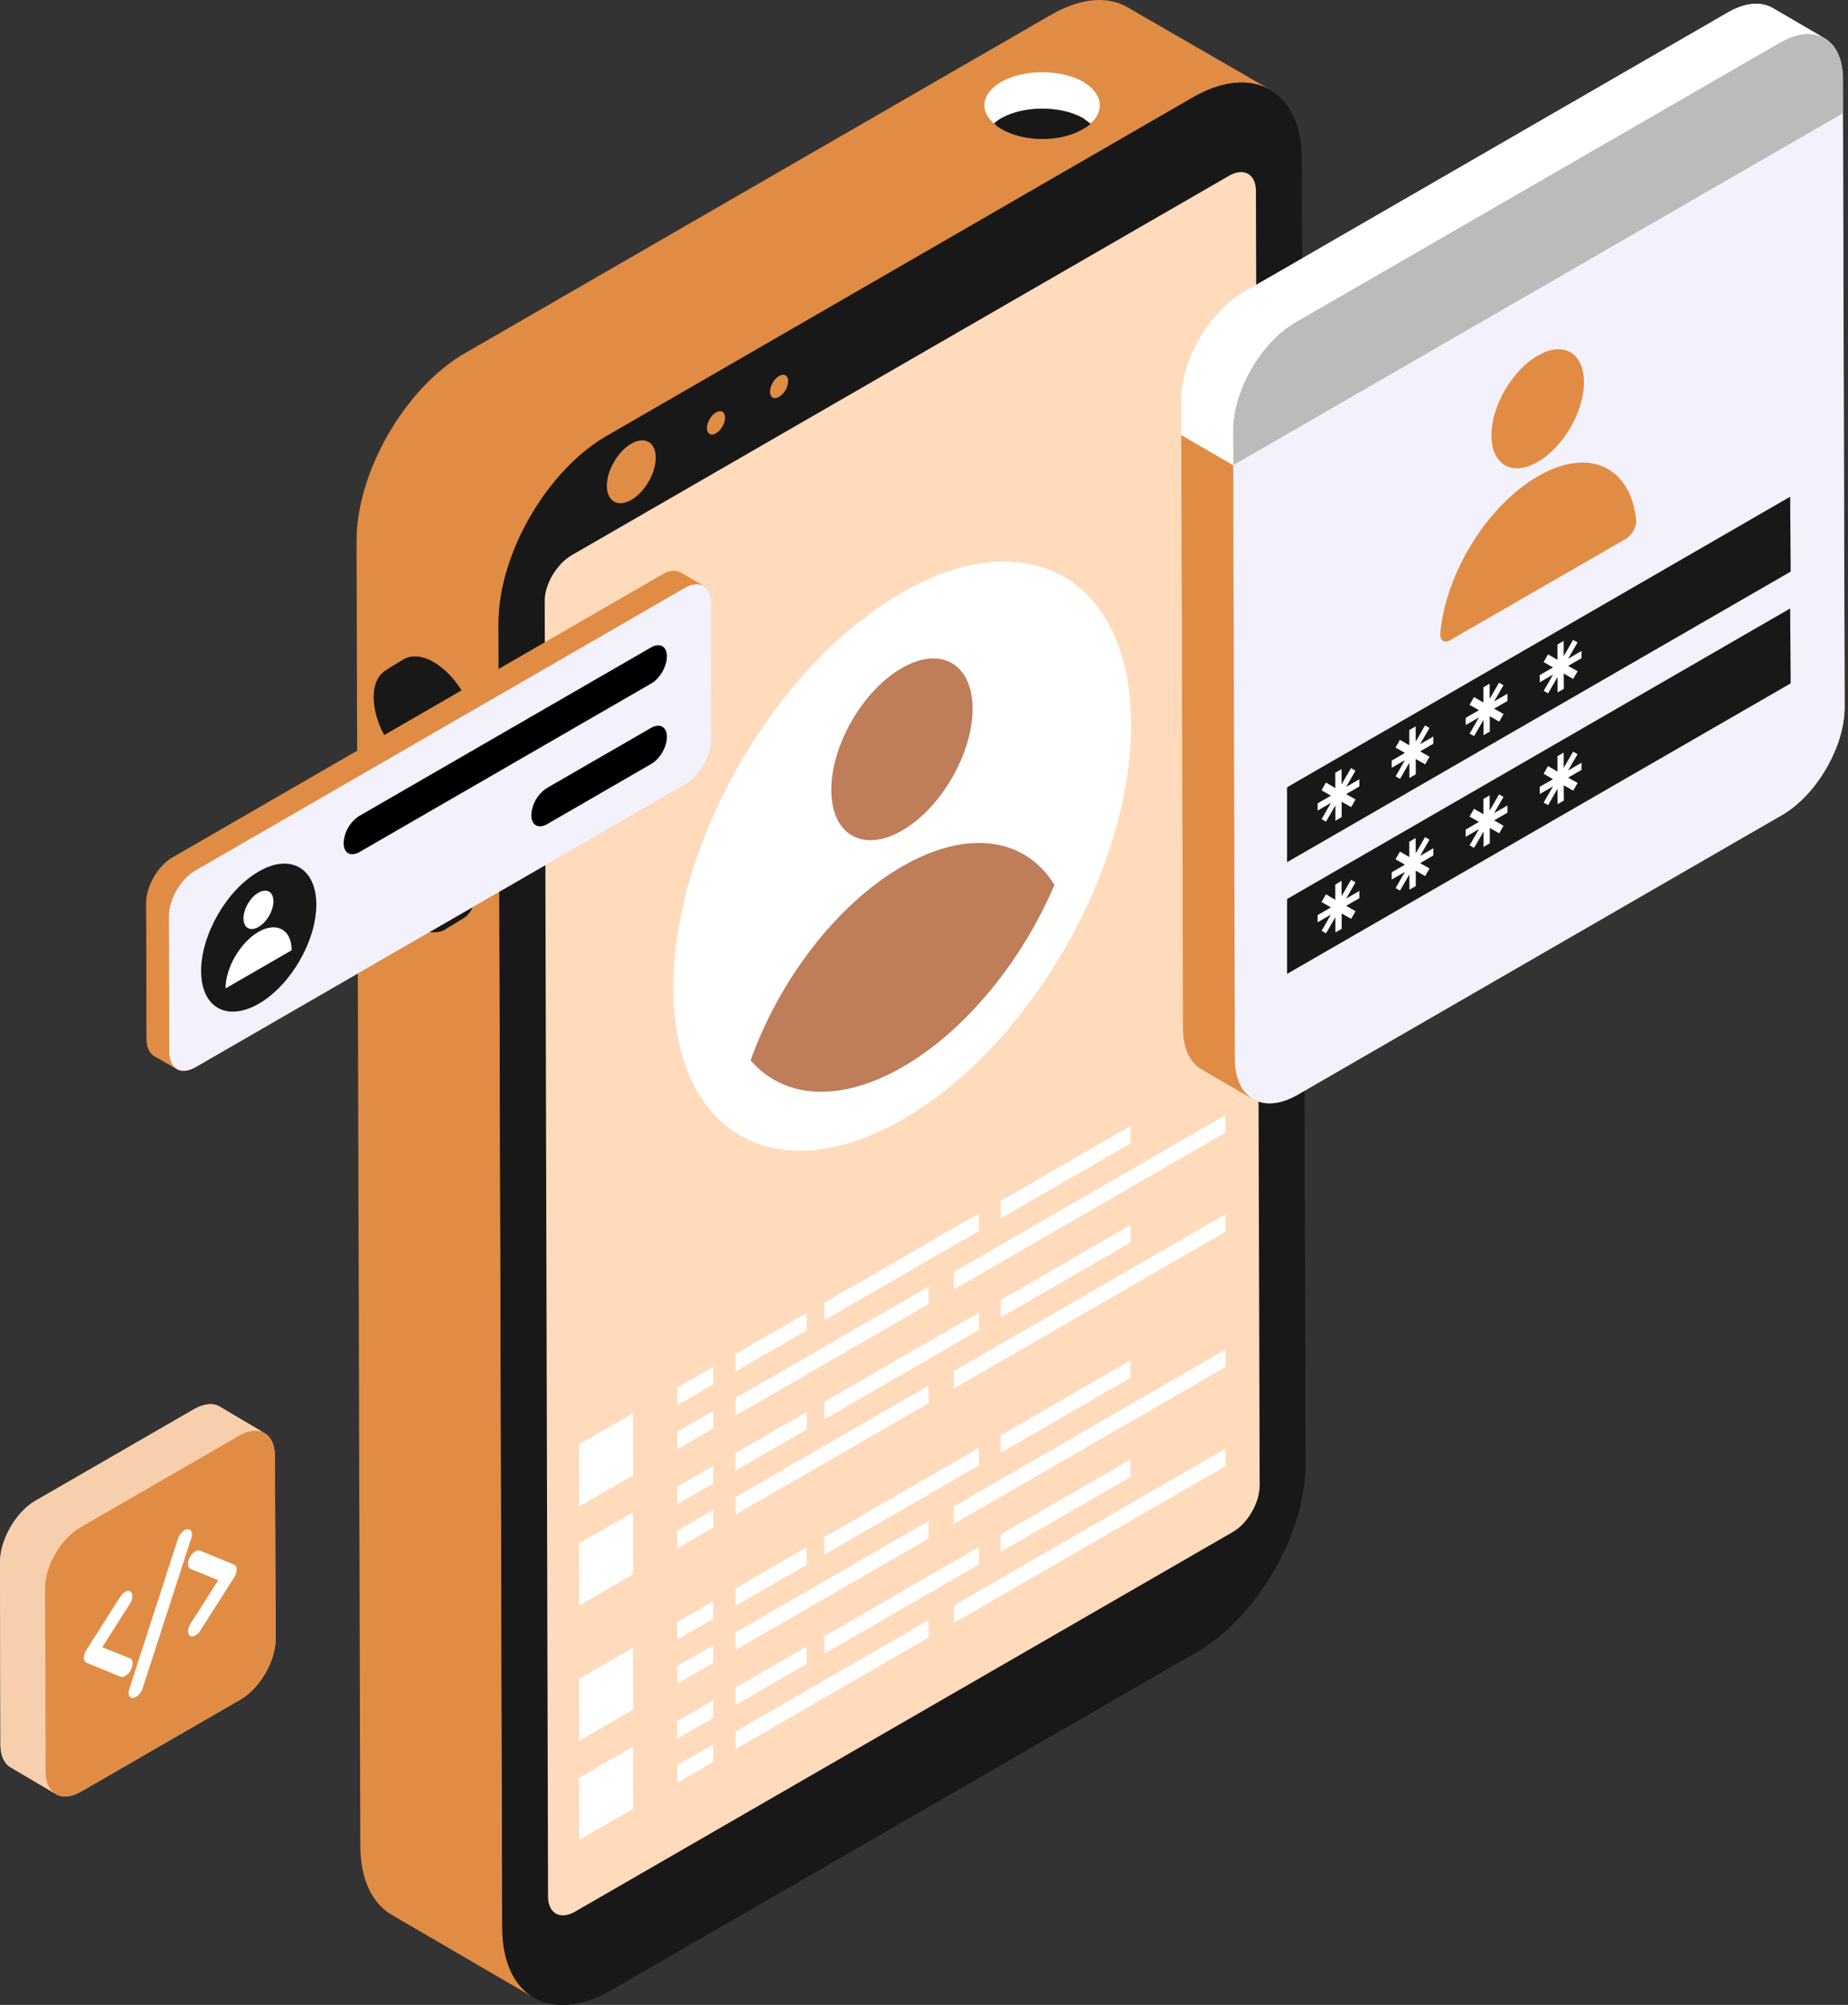 <?xml version="1.0" encoding="UTF-8"?> <svg xmlns="http://www.w3.org/2000/svg" width="59" height="64" viewBox="0 0 59 64" fill="none"><rect x="0" y="0" width="59" height="64" fill="#333333" stroke="none"/> <path d="M41.68 46.737C41.68 48.937 40.133 51.617 38.227 52.724L19.52 63.524C18.453 64.137 17.493 64.137 16.853 63.631C16.893 63.671 16.92 63.697 16.947 63.711L12.52 61.137C11.893 60.777 11.507 60.004 11.507 58.911L11.387 17.271C11.387 15.071 12.933 12.391 14.84 11.284L33.547 0.484C34.52 -0.076 35.387 -0.129 36.013 0.244L40.413 2.791C40.44 2.804 40.467 2.817 40.493 2.844C41.147 3.177 41.56 3.964 41.56 5.097L41.68 46.737Z" fill="#181818"></path> <path d="M40.556 2.865C39.916 2.505 39.05 2.559 38.09 3.105L19.369 13.919C17.463 15.012 15.916 17.692 15.916 19.892L16.036 61.545C16.036 62.639 16.423 63.412 17.049 63.772L12.516 61.132C11.889 60.772 11.503 59.999 11.503 58.905L11.383 17.265C11.383 15.065 12.93 12.385 14.836 11.279L33.543 0.479C34.516 -0.081 35.383 -0.135 36.01 0.239L40.556 2.865Z" fill="#E18C44"></path> <path d="M38.084 3.112C39.999 2.005 41.555 2.893 41.561 5.093L41.679 46.74C41.685 48.94 40.139 51.619 38.225 52.724L19.516 63.524C17.601 64.631 16.045 63.743 16.039 61.544L15.921 19.896C15.915 17.696 17.461 15.019 19.375 13.913L38.084 3.112Z" fill="#181818"></path> <path d="M40.217 47.421C40.217 47.968 39.831 48.635 39.364 48.901L18.364 61.021C17.884 61.301 17.497 61.075 17.497 60.541L17.39 19.208C17.377 18.675 17.764 18.008 18.244 17.728L39.244 5.608C39.711 5.341 40.097 5.555 40.097 6.101L40.217 47.421Z" fill="#FFDBBC"></path> <path d="M20.153 14.164C20.584 13.915 20.935 14.115 20.936 14.609C20.936 15.104 20.589 15.708 20.157 15.956C19.727 16.205 19.377 16.005 19.376 15.511C19.375 15.015 19.723 14.413 20.152 14.164H20.153ZM22.86 13.165C23.019 13.073 23.148 13.148 23.149 13.332C23.144 13.432 23.115 13.53 23.064 13.616C23.014 13.703 22.944 13.776 22.86 13.831C22.7 13.924 22.571 13.849 22.569 13.667C22.569 13.483 22.7 13.259 22.86 13.165ZM24.873 12.004C25.033 11.911 25.163 11.985 25.163 12.169C25.157 12.27 25.128 12.367 25.078 12.454C25.028 12.541 24.958 12.615 24.873 12.669C24.713 12.761 24.584 12.687 24.584 12.504C24.584 12.32 24.713 12.096 24.873 12.004Z" fill="#E18C44"></path> <path d="M34.583 2.611C33.867 2.204 32.687 2.204 31.971 2.611C31.332 2.978 31.255 3.539 31.739 3.944C31.809 3.878 31.887 3.819 31.971 3.771C32.687 3.366 33.867 3.366 34.583 3.771L34.815 3.944C35.279 3.539 35.201 2.978 34.583 2.611Z" fill="white"></path> <path d="M31.97 3.771C31.886 3.819 31.808 3.877 31.738 3.944C31.808 4.011 31.886 4.07 31.97 4.119C32.705 4.545 33.866 4.545 34.582 4.119C34.66 4.08 34.737 4.023 34.814 3.964V3.947L34.582 3.773C33.866 3.367 32.686 3.367 31.97 3.773V3.771ZM15.173 28.457C15.173 28.884 15.026 29.177 14.786 29.311L14.266 29.631C14.026 29.817 13.666 29.804 13.266 29.577C12.533 29.151 11.933 28.111 11.933 27.271C11.933 26.844 12.08 26.551 12.32 26.417C12.333 26.404 12.346 26.391 12.36 26.391L12.893 26.057C13.133 25.924 13.48 25.937 13.84 26.151C14.586 26.577 15.173 27.617 15.173 28.457ZM11.933 22.257C11.933 21.804 12.106 21.497 12.373 21.377C12.346 21.377 12.333 21.377 12.32 21.391L12.893 21.044C13.133 20.911 13.48 20.924 13.84 21.137C14.586 21.564 15.173 22.591 15.173 23.444C15.173 23.857 15.026 24.164 14.786 24.297L14.293 24.591C14.266 24.617 14.24 24.631 14.213 24.644C13.973 24.791 13.64 24.764 13.266 24.551C12.533 24.137 11.933 23.097 11.933 22.257Z" fill="#181818"></path> <path d="M13.847 21.139C13.475 20.925 13.14 20.905 12.896 21.045L12.324 21.397C12.567 21.256 12.903 21.276 13.275 21.491C14.011 21.916 14.606 22.947 14.604 23.793C14.603 24.215 14.454 24.511 14.215 24.649L14.787 24.299C15.027 24.16 15.174 23.863 15.176 23.443C15.178 22.596 14.583 21.564 13.847 21.139Z" fill="#181818"></path> <path d="M13.273 21.491C12.537 21.064 11.937 21.407 11.935 22.253C11.933 23.1 12.528 24.132 13.265 24.557C14.001 24.983 14.601 24.64 14.604 23.793C14.605 22.947 14.011 21.916 13.273 21.491Z" fill="#181818"></path> <path d="M13.847 26.155C13.475 25.941 13.14 25.921 12.896 26.061L12.324 26.413C12.567 26.272 12.903 26.292 13.275 26.507C14.011 26.931 14.606 27.963 14.604 28.809C14.603 29.231 14.454 29.527 14.215 29.665L14.787 29.315C15.027 29.175 15.174 28.879 15.176 28.459C15.178 27.612 14.583 26.58 13.847 26.155Z" fill="#181818"></path> <path d="M13.273 26.507C12.537 26.08 11.937 26.422 11.935 27.27C11.933 28.116 12.528 29.147 13.265 29.574C14.001 29.999 14.601 29.656 14.604 28.81C14.605 27.963 14.011 26.931 13.273 26.507Z" fill="#181818"></path> <path d="M8.8 52.311C8.8 53.031 8.293 53.898 7.667 54.258L2.587 57.191C2.267 57.378 1.987 57.391 1.787 57.271C1.76 57.258 1.747 57.245 1.72 57.231L0.347 56.418C0.147 56.311 0.013 56.058 0.013 55.698L0 49.871C0 49.151 0.507 48.271 1.12 47.911L6.2 44.978C6.52 44.804 6.8 44.778 7.013 44.898L8.4 45.724C8.627 45.831 8.773 46.098 8.773 46.471L8.8 52.311Z" fill="#F8CFAC"></path> <path d="M1.784 57.269C1.581 57.152 1.456 56.901 1.456 56.545L1.439 50.713C1.437 49.996 1.937 49.121 2.563 48.761L7.643 45.828C7.957 45.647 8.243 45.629 8.449 45.749L7.012 44.903C6.805 44.783 6.52 44.8 6.207 44.981L1.125 47.915C0.5 48.275 0 49.149 0.001 49.867L0.019 55.699C0.019 56.055 0.144 56.305 0.347 56.423L1.784 57.269Z" fill="#F8CFAC"></path> <path d="M7.642 45.827C8.269 45.467 8.777 45.758 8.78 46.476L8.796 52.307C8.798 53.026 8.292 53.896 7.666 54.256L2.586 57.19C1.961 57.55 1.457 57.263 1.456 56.545L1.438 50.714C1.437 49.996 1.937 49.121 2.562 48.761L7.642 45.827Z" fill="#E18C44"></path> <path d="M3.993 50.815C4.057 50.778 4.123 50.772 4.168 50.809C4.252 50.871 4.244 51.045 4.144 51.2L3.265 52.581L4.153 52.938C4.249 52.977 4.263 53.14 4.18 53.304C4.139 53.385 4.076 53.453 3.999 53.5C3.949 53.528 3.895 53.54 3.848 53.524L2.759 53.076C2.708 53.052 2.679 52.996 2.679 52.92C2.681 52.832 2.708 52.746 2.757 52.672L3.841 50.969C3.879 50.907 3.931 50.854 3.993 50.815ZM5.892 48.847C5.922 48.828 5.956 48.818 5.991 48.815C6.108 48.809 6.159 48.94 6.105 49.107L4.553 53.894C4.517 54.008 4.442 54.106 4.34 54.171L4.244 54.203C4.125 54.214 4.075 54.078 4.129 53.916L5.679 49.124C5.719 49.004 5.804 48.898 5.892 48.847ZM6.233 49.522C6.288 49.489 6.344 49.48 6.388 49.499L7.477 49.947C7.528 49.965 7.557 50.022 7.557 50.103C7.553 50.191 7.526 50.277 7.477 50.351L6.391 52.057C6.353 52.118 6.302 52.169 6.24 52.206C6.173 52.245 6.109 52.252 6.063 52.216C5.979 52.15 5.991 51.974 6.087 51.822L6.967 50.444L6.083 50.08C5.985 50.04 5.972 49.879 6.056 49.719C6.095 49.638 6.157 49.569 6.233 49.522ZM20.208 55.76L20.213 57.739L18.489 58.735L18.484 56.755L20.208 55.76ZM22.769 54.28V54.837L21.623 55.502L21.62 54.944L22.769 54.28ZM31.252 49.383L31.253 49.94L26.32 52.789L26.317 52.232L31.252 49.383ZM39.123 46.244L39.124 46.801L30.452 51.808V51.251L39.123 46.244ZM36.093 46.587L36.095 47.144L31.948 49.539L31.947 48.981L36.093 46.587ZM25.753 52.557L25.755 53.115L23.479 54.429L23.477 53.872L25.753 52.557ZM22.773 55.684V56.242L21.627 56.904L21.624 56.347L22.773 55.684ZM29.645 51.716L29.647 52.273L23.483 55.834L23.481 55.275L29.645 51.716ZM20.208 52.596L20.213 54.575L18.489 55.571L18.484 53.592L20.208 52.596ZM22.769 51.117V51.675L21.623 52.337L21.62 51.78L22.769 51.117ZM31.252 46.219L31.253 46.776L26.32 49.626L26.317 49.068L31.252 46.219ZM39.123 43.08L39.124 43.639L30.452 48.645V48.088L39.123 43.08ZM36.093 43.424L36.095 43.982L31.948 46.376L31.947 45.819L36.093 43.424ZM25.753 49.394L25.755 49.951L23.479 51.266L23.477 50.708L25.753 49.394ZM22.773 52.52V53.079L21.627 53.742L21.624 53.184L22.773 52.52ZM29.645 48.553L29.647 49.111L23.483 52.669L23.481 52.112L29.645 48.553ZM20.208 48.276L20.213 50.255L18.489 51.251L18.484 49.271L20.208 48.276ZM22.769 46.797V47.355L21.623 48.017L21.62 47.46L22.769 46.797ZM31.252 41.899L31.253 42.456L26.32 45.306L26.317 44.748L31.252 41.899ZM39.123 38.76L39.124 39.319L30.452 44.325V43.768L39.123 38.76ZM36.093 39.104L36.095 39.662L31.948 42.056L31.947 41.499L36.093 39.104ZM25.753 45.074L25.755 45.631L23.479 46.946L23.477 46.388L25.753 45.074ZM22.773 48.2V48.758L21.627 49.422L21.624 48.864L22.773 48.2ZM29.645 44.233L29.647 44.791L23.483 48.349L23.481 47.792L29.645 44.233ZM20.208 45.112L20.213 47.092L18.489 48.088L18.484 46.108L20.208 45.112ZM22.769 43.633V44.191L21.623 44.855L21.62 44.297L22.769 43.633ZM31.252 38.736L31.253 39.294L26.32 42.143L26.317 41.586L31.252 38.736ZM39.123 35.598L39.124 36.155L30.452 41.161V40.604L39.123 35.598ZM36.093 35.94L36.095 36.498L31.948 38.892L31.947 38.335L36.093 35.94ZM25.753 41.911L25.755 42.468L23.479 43.783L23.477 43.225L25.753 41.911ZM22.773 45.038V45.595L21.627 46.258L21.624 45.7L22.773 45.038ZM29.645 41.069L29.647 41.627L23.483 45.187L23.481 44.628L29.645 41.069ZM36.111 23.115C36.124 27.755 32.871 33.395 28.831 35.728C24.791 38.062 21.511 36.195 21.497 31.555C21.484 26.915 24.737 21.262 28.777 18.928C32.817 16.595 36.097 18.475 36.111 23.115Z" fill="white"></path> <path d="M28.788 21.328C30.033 20.608 31.045 21.187 31.051 22.617C31.055 24.049 30.048 25.791 28.803 26.511C27.557 27.231 26.544 26.654 26.54 25.221C26.536 23.791 27.543 22.048 28.788 21.328ZM28.807 27.656C30.916 26.438 32.752 26.759 33.665 28.248C32.635 30.659 30.852 32.884 28.824 34.056C26.797 35.225 25.008 35.062 23.965 33.848C24.868 31.311 26.695 28.875 28.805 27.656H28.807Z" fill="#BF7D5A"></path> <path d="M58.894 22.577C58.894 23.83 58 25.377 56.894 26.017L41.427 34.95C40.853 35.283 40.334 35.297 39.974 35.07C39.944 35.057 39.917 35.039 39.894 35.017L38.347 34.123C38 33.91 37.773 33.47 37.773 32.843L37.72 13.87L39.373 14.83V14.844L58.84 3.604L58.894 22.577Z" fill="#E18C44"></path> <path d="M40.002 35.089L38.349 34.128C37.997 33.916 37.775 33.471 37.775 32.849L37.716 13.876L39.369 14.836L39.428 33.811C39.428 34.432 39.652 34.877 40.002 35.089Z" fill="#E18C44"></path> <path d="M39.372 14.84L58.839 3.609L58.892 22.572C58.896 23.828 58 25.379 56.9 26.015L41.431 34.945C40.324 35.585 39.429 35.068 39.425 33.812L39.372 14.84Z" fill="#F3F1FC"></path> <path d="M58.84 2.497V3.604L39.373 14.844L37.72 13.884V12.777C37.706 11.51 38.6 9.964 39.706 9.324L55.173 0.39C55.733 0.07 56.24 0.044 56.6 0.257L58.173 1.177L58.2 1.19C58.587 1.39 58.827 1.844 58.84 2.497Z" fill="white"></path> <path d="M56.83 1.357C57.931 0.721 58.832 1.236 58.835 2.5L58.839 3.609L39.372 14.849L39.368 13.739C39.365 12.475 40.254 10.928 41.361 10.288L56.83 1.357Z" fill="#BBBBBB"></path> <path d="M56.597 0.26C56.233 0.047 55.73 0.078 55.177 0.396L39.708 9.328C38.6 9.968 37.712 11.515 37.716 12.779L37.718 13.888L39.372 14.848L39.368 13.739C39.365 12.475 40.253 10.928 41.361 10.288L56.829 1.358C57.384 1.038 57.886 1.008 58.251 1.22L56.597 0.26Z" fill="white"></path> <path d="M47.616 13.9C47.616 12.961 48.272 11.824 49.093 11.355C49.903 10.875 50.571 11.261 50.571 12.199C50.571 13.137 49.913 14.275 49.093 14.744C48.284 15.224 47.616 14.837 47.616 13.9ZM52.236 16.597C52.259 16.808 52.107 17.077 51.919 17.195L46.303 20.432C46.115 20.549 45.961 20.443 45.985 20.209C46.149 18.309 47.487 16.128 49.105 15.201C50.723 14.263 52.06 14.896 52.236 16.597Z" fill="#E18C44"></path> <path d="M57.17 21.814L41.092 31.088V28.698L57.154 19.423L57.17 21.814Z" fill="#181818"></path> <path d="M49.922 24.025L49.923 24.513L50.222 23.993L50.366 24.075L50.064 24.595L50.491 24.348V24.578L50.064 24.824L50.368 24.993L50.226 25.238L49.924 25.067L49.927 25.556L49.726 25.672L49.724 25.183L49.426 25.7L49.284 25.62L49.583 25.102L49.158 25.348V25.117L49.583 24.872L49.282 24.701L49.423 24.454L49.723 24.628L49.722 24.14L49.922 24.025ZM42.831 28.119L42.832 28.607L43.134 28.085L43.275 28.169L42.978 28.685L43.399 28.442V28.672L42.978 28.916L43.278 29.088L43.138 29.331L42.835 29.161V29.649L42.635 29.765V29.277L42.335 29.793L42.194 29.713L42.492 29.196L42.067 29.441V29.212L42.492 28.965L42.191 28.794L42.332 28.548L42.632 28.723L42.631 28.235L42.831 28.119ZM47.559 25.389L47.56 25.877L47.859 25.357L48 25.441L47.702 25.957L48.128 25.712V25.942L47.702 26.188L48.003 26.36L47.863 26.602L47.563 26.43V26.92L47.363 27.036V26.547L47.063 27.064L46.919 26.985L47.218 26.468L46.795 26.712V26.481L47.216 26.237L46.916 26.067L47.06 25.819L47.36 25.992L47.359 25.504L47.559 25.389ZM45.196 26.753L45.199 27.241L45.496 26.721L45.638 26.805L45.339 27.321L45.762 27.078V27.308L45.34 27.552L45.64 27.724L45.5 27.966L45.2 27.794V28.284L44.998 28.401L44.996 27.913L44.698 28.429L44.556 28.349L44.855 27.832L44.432 28.076V27.845L44.855 27.601L44.554 27.43L44.694 27.184L44.995 27.358L44.994 26.87L45.196 26.753Z" fill="white"></path> <path d="M57.17 18.247L41.092 27.522V25.131L57.154 15.856L57.17 18.247Z" fill="#181818"></path> <path d="M49.922 20.459L49.923 20.947L50.222 20.427L50.366 20.508L50.064 21.028L50.491 20.781V21.012L50.064 21.257L50.368 21.427L50.226 21.672L49.924 21.5L49.927 21.989L49.726 22.105L49.724 21.616L49.426 22.133L49.284 22.053L49.583 21.536L49.158 21.781V21.551L49.583 21.305L49.282 21.135L49.423 20.888L49.723 21.061L49.722 20.575L49.922 20.459ZM42.831 24.552L42.832 25.04L43.134 24.519L43.275 24.603L42.978 25.119L43.399 24.876V25.105L42.978 25.349L43.278 25.521L43.138 25.764L42.835 25.595V26.083L42.635 26.199V25.711L42.335 26.227L42.194 26.147L42.492 25.629L42.067 25.875V25.645L42.492 25.399L42.191 25.228L42.332 24.981L42.632 25.156L42.631 24.668L42.831 24.552ZM47.559 21.823L47.56 22.311L47.859 21.791L48 21.875L47.702 22.391L48.128 22.145V22.376L47.702 22.621L48.003 22.793L47.863 23.036L47.563 22.864V23.353L47.363 23.469V22.98L47.063 23.497L46.919 23.419L47.218 22.901L46.795 23.145V22.915L47.216 22.671L46.916 22.5L47.06 22.252L47.36 22.425L47.359 21.939L47.559 21.823ZM45.196 23.187L45.199 23.675L45.496 23.155L45.638 23.239L45.339 23.755L45.762 23.512V23.741L45.34 23.985L45.64 24.157L45.5 24.4L45.2 24.228V24.717L44.998 24.835L44.996 24.347L44.698 24.863L44.556 24.783L44.855 24.265L44.432 24.509V24.279L44.855 24.035L44.554 23.864L44.694 23.617L44.995 23.792L44.994 23.304L45.196 23.187Z" fill="white"></path> <path d="M22.72 23.59C22.72 24.124 22.346 24.764 21.88 25.03L6.24 34.071C6 34.204 5.787 34.217 5.64 34.124L4.92 33.711C4.773 33.617 4.68 33.431 4.68 33.164L4.667 28.831C4.667 28.297 5.04 27.644 5.506 27.377L21.146 18.337C21.373 18.204 21.587 18.191 21.747 18.284L22.427 18.684C22.6 18.764 22.706 18.964 22.706 19.244L22.72 23.59Z" fill="#E18C44"></path> <path d="M21.866 18.762C22.331 18.494 22.706 18.713 22.707 19.246L22.72 23.587C22.72 24.121 22.348 24.767 21.883 25.035L6.243 34.065C5.778 34.334 5.403 34.119 5.402 33.585L5.388 29.245C5.388 28.711 5.76 28.061 6.226 27.791L21.866 18.762Z" fill="#F3F1FC"></path> <path d="M5.645 34.124C5.495 34.036 5.401 33.851 5.401 33.585L5.388 29.244C5.388 28.711 5.76 28.06 6.225 27.791L21.865 18.761C22.099 18.628 22.308 18.615 22.46 18.703L21.74 18.285C21.589 18.196 21.379 18.208 21.145 18.343L5.505 27.373C5.04 27.641 4.668 28.292 4.669 28.827L4.683 33.167C4.683 33.432 4.776 33.619 4.925 33.705L5.645 34.124Z" fill="#E18C44"></path> <path d="M21.292 20.952C21.292 21.272 21.071 21.658 20.792 21.818L11.473 27.201C11.193 27.36 10.971 27.233 10.971 26.914C10.979 26.741 11.028 26.572 11.115 26.421C11.201 26.27 11.322 26.142 11.468 26.048L20.788 20.665C21.065 20.505 21.292 20.633 21.292 20.952ZM21.292 23.52C21.292 23.84 21.071 24.226 20.792 24.386L17.465 26.31C17.187 26.468 16.963 26.341 16.963 26.022C16.971 25.849 17.02 25.68 17.107 25.529C17.193 25.378 17.314 25.25 17.46 25.156L20.789 23.234C21.065 23.074 21.292 23.202 21.292 23.521V23.52Z" fill="black"></path> <path d="M10.099 28.878C10.099 30.038 9.275 31.457 8.268 32.037C7.245 32.631 6.421 32.158 6.421 30.999C6.421 29.823 7.245 28.405 8.252 27.826C9.259 27.23 10.099 27.703 10.099 28.878Z" fill="#181818"></path> <path d="M8.252 29.747C8.832 29.414 9.311 29.671 9.312 30.334L7.201 31.552C7.2 30.89 7.676 30.081 8.252 29.748V29.747ZM8.249 28.497C8.513 28.345 8.729 28.465 8.729 28.765C8.731 29.071 8.516 29.438 8.252 29.591C7.991 29.741 7.775 29.625 7.773 29.318C7.773 29.017 7.987 28.647 8.249 28.497Z" fill="white"></path> </svg> 